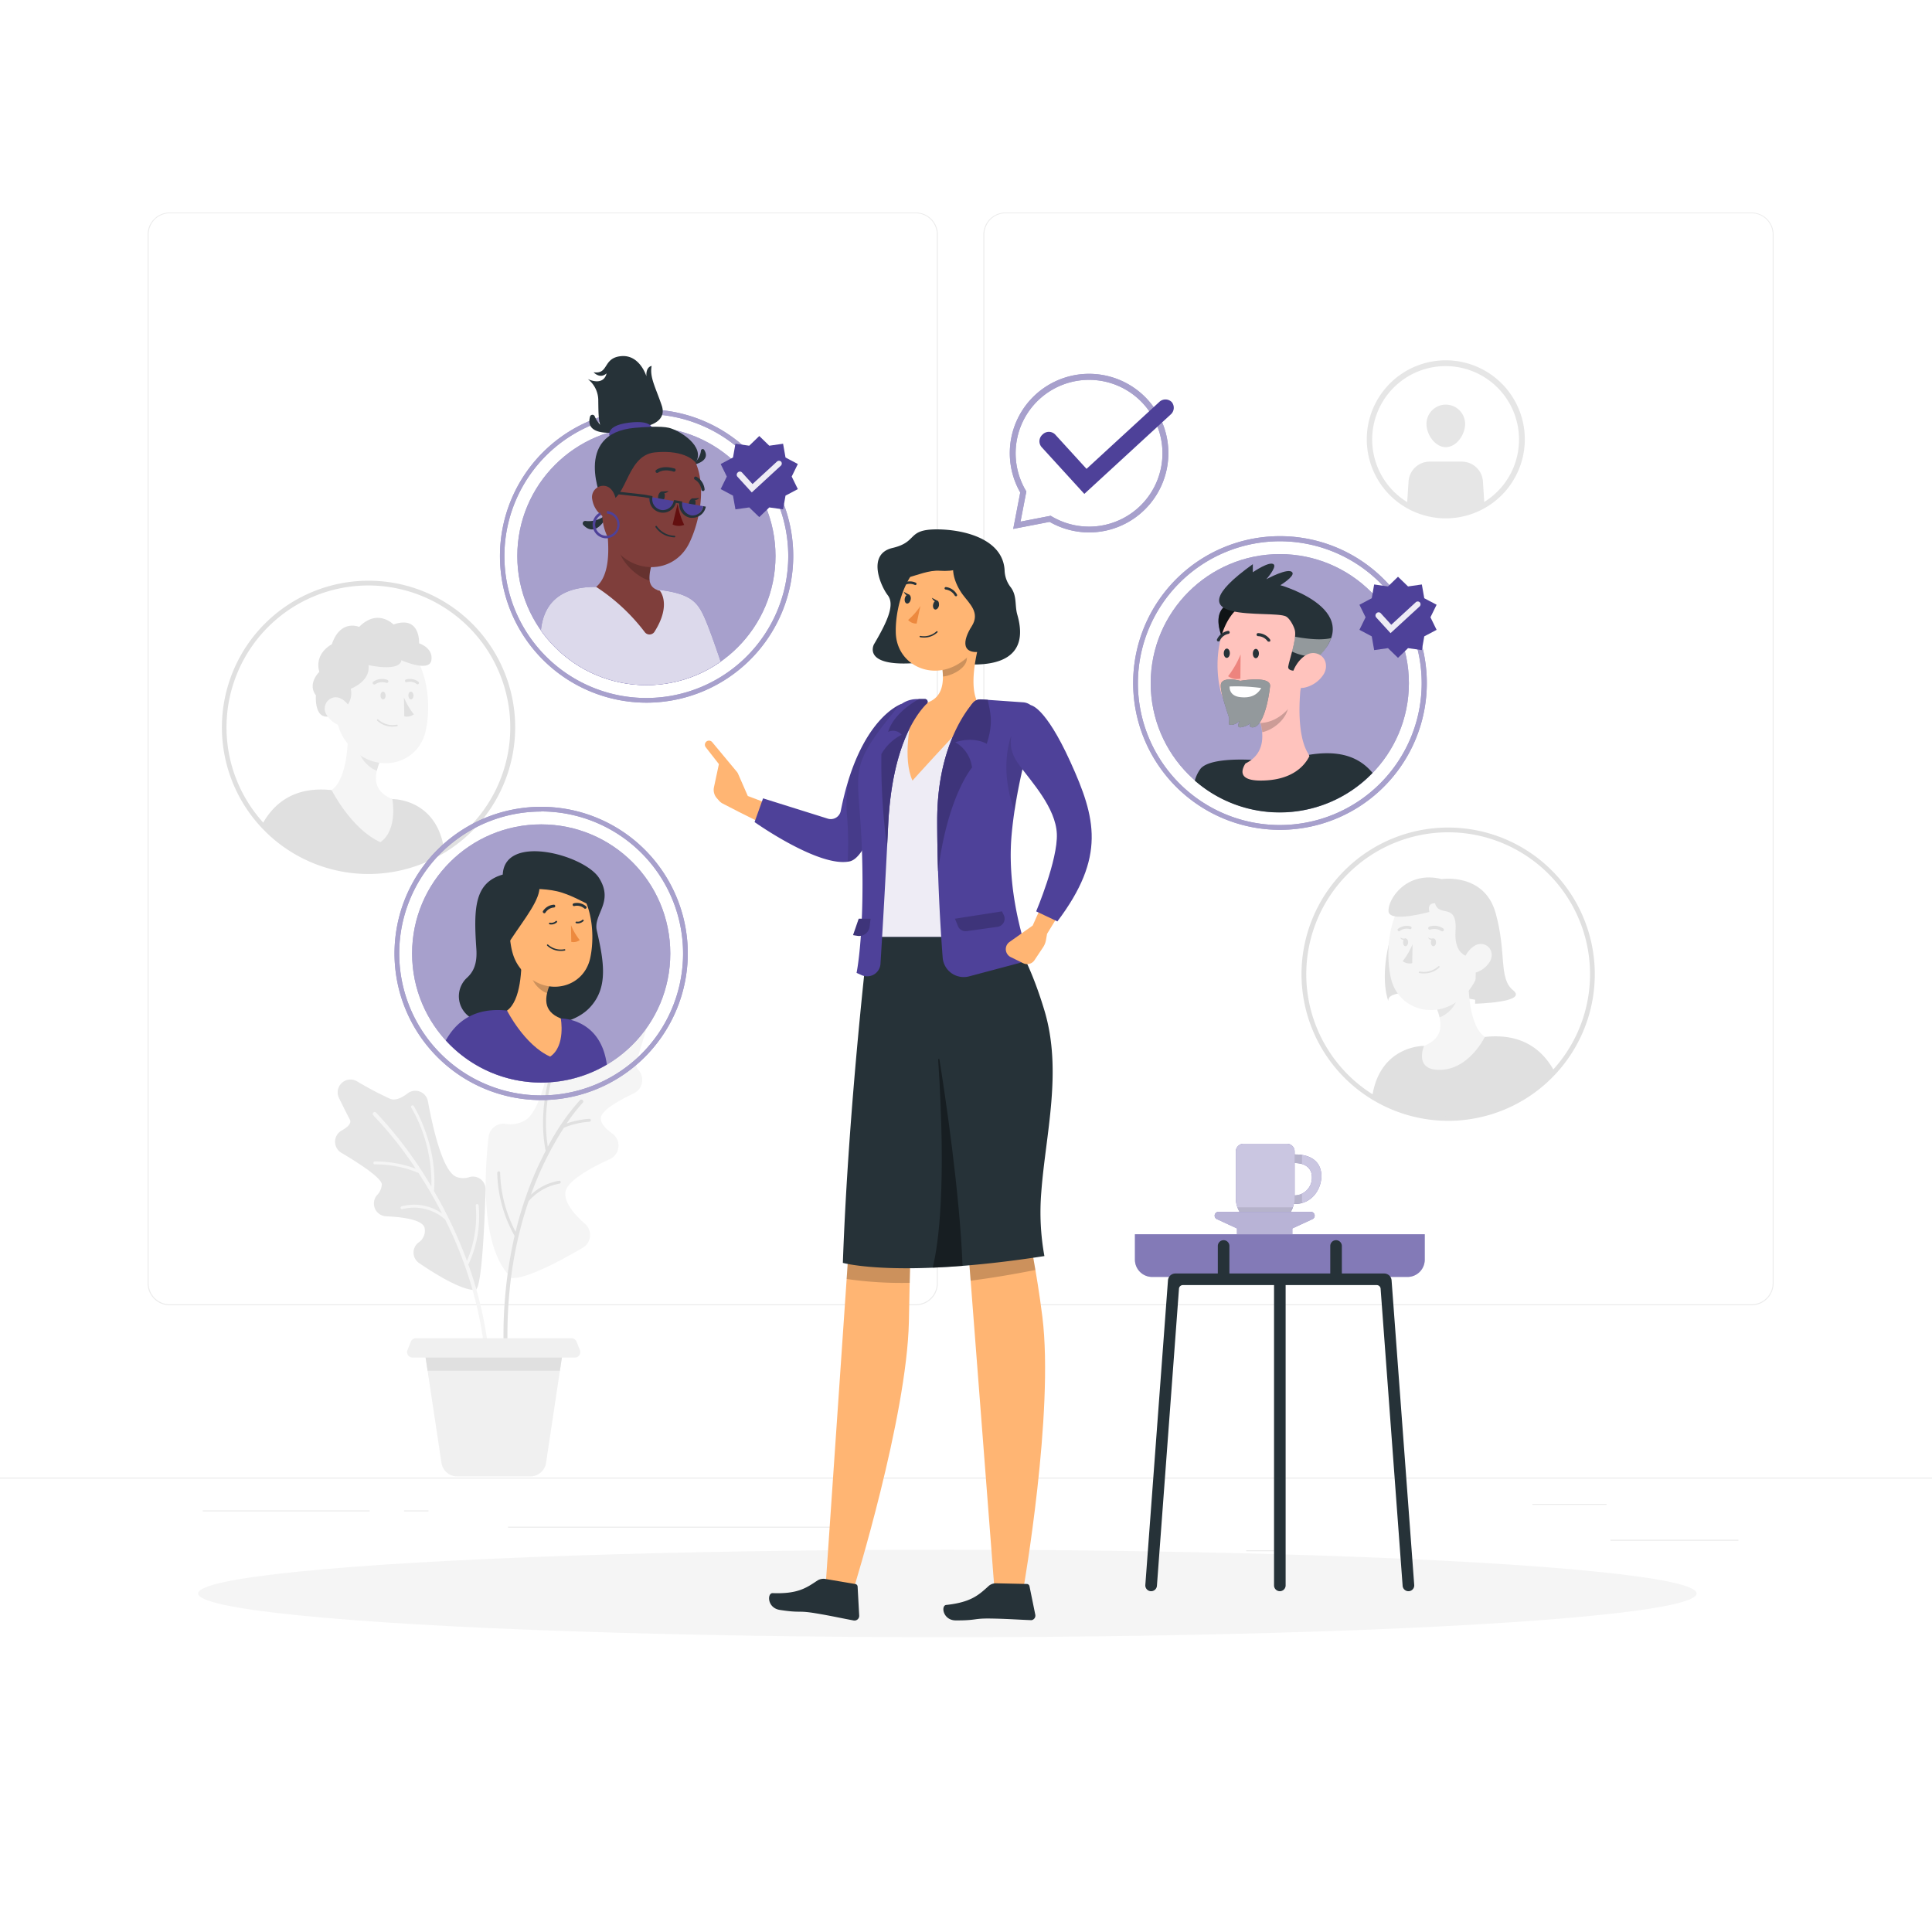 <?xml version="1.0" encoding="UTF-8"?> <svg xmlns="http://www.w3.org/2000/svg" xmlns:xlink="http://www.w3.org/1999/xlink" xmlns:svgjs="http://svgjs.com/svgjs" class="animated" id="freepik_stories-selecting-team" viewBox="0 0 500 500" version="1.1"><style>svg#freepik_stories-selecting-team:not(.animated) .animable {opacity: 0;}svg#freepik_stories-selecting-team.animated #freepik--character-4--inject-129 {animation: 1.5s Infinite linear heartbeat;animation-delay: 0s;}svg#freepik_stories-selecting-team.animated #freepik--character-3--inject-129 {animation: 1.5s Infinite linear heartbeat;animation-delay: 0s;}svg#freepik_stories-selecting-team.animated #freepik--character-2--inject-129 {animation: 1.5s Infinite linear heartbeat;animation-delay: 0s;} @keyframes heartbeat { 0% { transform: scale(1); } 10% { transform: scale(1.1); } 30% { transform: scale(1); } 40% { transform: scale(1); } 50% { transform: scale(1.1); } 60% { transform: scale(1); } 100% { transform: scale(1); } } </style><g id="freepik--background-complete--inject-129" class="animable" style="transform-origin: 250px 228.23px;"><rect x="416.78" y="398.49" width="33.12" height="0.25" style="fill: rgb(235, 235, 235); transform-origin: 433.34px 398.615px;" id="elo3danoavb2n" class="animable"></rect><rect x="322.53" y="401.21" width="8.69" height="0.25" style="fill: rgb(235, 235, 235); transform-origin: 326.875px 401.335px;" id="elvmdudh9hw2" class="animable"></rect><rect x="396.59" y="389.21" width="19.19" height="0.25" style="fill: rgb(235, 235, 235); transform-origin: 406.185px 389.335px;" id="elbpexevdgwce" class="animable"></rect><rect x="52.46" y="390.89" width="43.19" height="0.25" style="fill: rgb(235, 235, 235); transform-origin: 74.055px 391.015px;" id="elyk8e6oqjly" class="animable"></rect><rect x="104.56" y="390.89" width="6.33" height="0.25" style="fill: rgb(235, 235, 235); transform-origin: 107.725px 391.015px;" id="elb1yti1z3zn" class="animable"></rect><rect x="131.47" y="395.11" width="93.68" height="0.25" style="fill: rgb(235, 235, 235); transform-origin: 178.31px 395.235px;" id="el8qhfsm76dwi" class="animable"></rect><path d="M237,337.8H43.92a5.71,5.71,0,0,1-5.71-5.71V60.66A5.71,5.71,0,0,1,43.92,55H237a5.71,5.71,0,0,1,5.71,5.71V332.09A5.71,5.71,0,0,1,237,337.8ZM43.92,55.2a5.47,5.47,0,0,0-5.46,5.46V332.09a5.47,5.47,0,0,0,5.46,5.46H237a5.47,5.47,0,0,0,5.46-5.46V60.66A5.47,5.47,0,0,0,237,55.2Z" style="fill: rgb(235, 235, 235); transform-origin: 140.46px 196.4px;" id="elj6ra7vxjhp" class="animable"></path><path d="M453.31,337.8H260.21a5.72,5.72,0,0,1-5.71-5.71V60.66A5.72,5.72,0,0,1,260.21,55h193.1A5.71,5.71,0,0,1,459,60.66V332.09A5.71,5.71,0,0,1,453.31,337.8ZM260.21,55.2a5.47,5.47,0,0,0-5.46,5.46V332.09a5.47,5.47,0,0,0,5.46,5.46h193.1a5.47,5.47,0,0,0,5.46-5.46V60.66a5.47,5.47,0,0,0-5.46-5.46Z" style="fill: rgb(235, 235, 235); transform-origin: 356.75px 196.4px;" id="elg85hd6hp4l" class="animable"></path><rect y="382.4" width="500" height="0.25" style="fill: rgb(235, 235, 235); transform-origin: 250px 382.525px;" id="elvov5976tb1n" class="animable"></rect><path d="M131.66,330c.12.13-.56,1.07,2.18.66,4.31-.65,12-4.82,17-7.76a3.82,3.82,0,0,0,.55-6.17c-2.58-2.27-5.34-5.38-5.07-8.12.29-2.9,6.36-6.28,11.52-8.64a3.83,3.83,0,0,0,.66-6.58c-1.65-1.2-3-2.57-3-3.91-.08-2,4.4-4.55,8.53-6.52a3.85,3.85,0,0,0,1.24-6,2.39,2.39,0,0,1-.55-2.35c.43-1.25,1.39-4.42,2.43-7.88a3.82,3.82,0,0,0-6.09-4.06,111,111,0,0,1-10,7.7,2.18,2.18,0,0,1-2.39-.12,3.84,3.84,0,0,0-6,2.39c-1.28,7-3.44,15.23-6.68,17.23a7.49,7.49,0,0,1-5.13,1,3.84,3.84,0,0,0-4.41,3.33C125.41,303.06,124.3,321.8,131.66,330Z" style="fill: rgb(245, 245, 245); transform-origin: 146.508px 296.277px;" id="el9qkq7q2xqb" class="animable"></path><path d="M152.48,289.55a22.86,22.86,0,0,0-5.83,1.2,45.27,45.27,0,0,1,4.15-5.34.49.49,0,0,0,0-.7.5.5,0,0,0-.71,0,58.8,58.8,0,0,0-8.31,12.06c-2.12-12.79,3.23-24,3.29-24.08a.38.38,0,0,0-.17-.5.37.37,0,0,0-.5.17c-.06.12-5.78,12.05-3.19,25.47q-1,2-2.07,4.23a94.05,94.05,0,0,0-5.7,16.72,34.41,34.41,0,0,1-4-15.27.36.36,0,0,0-.38-.36.39.39,0,0,0-.37.39,34.53,34.53,0,0,0,4.48,16.29,116.39,116.39,0,0,0-2.54,34.45.5.5,0,0,0,.53.47h.06a.51.51,0,0,0,.41-.53c-1.24-18,1.45-32.41,5.17-43.35a13.73,13.73,0,0,1,8-4.55.4.4,0,0,0,.32-.43.37.37,0,0,0-.43-.31,14.11,14.11,0,0,0-7.28,3.61,83.81,83.81,0,0,1,8.53-17.33,20.42,20.42,0,0,1,6.63-1.55.39.39,0,0,0,.34-.41A.37.37,0,0,0,152.48,289.55Z" style="fill: rgb(224, 224, 224); transform-origin: 140.8px 313.451px;" id="elacn3ababn5f" class="animable"></path><path d="M123,333.86c-3.54.06-10.17-4-14.57-7a3.28,3.28,0,0,1-.13-5.29,3.64,3.64,0,0,0,1.57-3.85c-.56-2-5.32-2.74-9.92-2.94a3.32,3.32,0,0,1-2.44-5.41,4.37,4.37,0,0,0,1.31-2.89c-.23-1.74-5.87-5.41-10.48-8.14a3.32,3.32,0,0,1,.1-5.77c1.53-.86,2.62-1.87,2.09-2.85s-1.58-3.08-2.79-5.53a3.32,3.32,0,0,1,4.63-4.36,86.47,86.47,0,0,0,8.67,4.57c1.35.49,3-.31,4.47-1.45a3.31,3.31,0,0,1,5.24,2.08c1.32,7.21,3.86,18.12,7.34,19.53a4.89,4.89,0,0,0,3.39.07,3.28,3.28,0,0,1,4.19,3.3C125.39,317.29,124.64,333.83,123,333.86Z" style="fill: rgb(230, 230, 230); transform-origin: 106.193px 306.623px;" id="elnyjzr2jerj" class="animable"></path><path d="M121.16,327.13a.41.41,0,0,0,.2-.17,29.53,29.53,0,0,0,2.51-15,.38.38,0,0,0-.4-.35.39.39,0,0,0-.35.41,30,30,0,0,1-2.27,14.29,115,115,0,0,0-8.54-18.07c1-12-5.18-21.9-5.24-22a.37.37,0,0,0-.52-.12.38.38,0,0,0-.11.52,39,39,0,0,1,5.2,20.44,105.07,105.07,0,0,0-14.35-19.17.5.5,0,0,0-.7.71,97.48,97.48,0,0,1,11,13.84,29.53,29.53,0,0,0-10.6-1.87.38.38,0,0,0-.37.39.37.37,0,0,0,.37.36h0a28.77,28.77,0,0,1,11.31,2.21,117.49,117.49,0,0,1,6.1,10.49,12.67,12.67,0,0,0-10.46-1.84.38.38,0,0,0-.27.46.37.37,0,0,0,.46.26,12.08,12.08,0,0,1,11.06,2.68A101.55,101.55,0,0,1,126,356.68a.5.5,0,0,0,.5.48h0a.5.5,0,0,0,.48-.52A99,99,0,0,0,121.16,327.13Z" style="fill: rgb(245, 245, 245); transform-origin: 111.724px 321.61px;" id="el4uw2slggf1n" class="animable"></path><path d="M128.77,348.84h-19l4.48,29.74a4.11,4.11,0,0,0,4.07,3.51h18.92a4.13,4.13,0,0,0,4.08-3.51l4.47-29.74Z" style="fill: rgb(240, 240, 240); transform-origin: 127.78px 365.465px;" id="eloc2e78dlsnl" class="animable"></path><polygon points="144.9 354.75 145.79 348.84 128.77 348.84 126.79 348.84 109.77 348.84 110.66 354.75 144.9 354.75" style="fill: rgb(224, 224, 224); transform-origin: 127.78px 351.795px;" id="el8xelquw569n" class="animable"></polygon><path d="M148.77,351.34h-42a1.42,1.42,0,0,1-1.32-1.94l.87-2.17a1.42,1.42,0,0,1,1.32-.89H147.9a1.4,1.4,0,0,1,1.31.89l.87,2.17A1.41,1.41,0,0,1,148.77,351.34Z" style="fill: rgb(240, 240, 240); transform-origin: 127.767px 348.84px;" id="el25bzk97fuaj" class="animable"></path><path d="M101.57,206.81l-15.72-2.33c-9.24-1-14.73,3-17.92,8.74A37.72,37.72,0,0,0,115,220.29C113.2,206.59,101.57,206.81,101.57,206.81Z" style="fill: rgb(224, 224, 224); transform-origin: 91.465px 214.931px;" id="elmhhv015inwl" class="animable"></path><path d="M90,187c.24,5.21-.14,14.62-4.18,17.47,0,0,5.09,10.11,12.61,13.48,4.62-3.14,3.11-11.15,3.11-11.15-5.44-2.18-4.67-6.35-3.11-10.16Z" style="fill: rgb(245, 245, 245); transform-origin: 93.798px 202.475px;" id="elkm46rvfmcib" class="animable"></path><path d="M93.46,191l5,5.72a15.55,15.55,0,0,0-.92,2.72c-2.11-.63-4.72-3.43-4.62-5.72A7.71,7.71,0,0,1,93.46,191Z" style="fill: rgb(230, 230, 230); isolation: isolate; transform-origin: 95.689px 195.22px;" id="eluqhx61mvwrs" class="animable"></path><path d="M86.19,177.48c.67,8.52.77,12.15,5.16,16.45,6.6,6.47,16.93,3.79,18.82-4.77,1.7-7.7.31-20.31-8.11-23.61a11.67,11.67,0,0,0-15.87,11.93Z" style="fill: rgb(245, 245, 245); transform-origin: 98.474px 181.135px;" id="el4rfpvjxq044" class="animable"></path><path d="M104.54,180.48a18.54,18.54,0,0,0,2.56,4.39,3,3,0,0,1-2.47.52Z" style="fill: rgb(224, 224, 224); transform-origin: 105.82px 182.973px;" id="elau1h2qxvms9" class="animable"></path><path d="M101.59,188.05a6.42,6.42,0,0,0,1.16-.11.2.2,0,0,0,.17-.23h0a.2.2,0,0,0-.23-.16,5.55,5.55,0,0,1-4.79-1.34.2.2,0,0,0-.29,0,.21.21,0,0,0,0,.29A5.76,5.76,0,0,0,101.59,188.05Z" style="fill: rgb(224, 224, 224); transform-origin: 100.237px 187.099px;" id="els3ovy96j72q" class="animable"></path><path d="M96.73,177.13a.4.4,0,0,0,.32,0,3.25,3.25,0,0,1,2.93-.41.41.41,0,0,0,.32-.75,4,4,0,0,0-3.68.44.41.41,0,0,0-.12.56A.37.37,0,0,0,96.73,177.13Z" style="fill: rgb(224, 224, 224); transform-origin: 98.474px 176.437px;" id="elq00hfpxrh5o" class="animable"></path><path d="M108.13,177.1a.34.34,0,0,0,.23-.15.35.35,0,0,0-.07-.5h0a3.6,3.6,0,0,0-3.25-.59.38.38,0,0,0-.21.47.36.36,0,0,0,.46.21,2.83,2.83,0,0,1,2.57.5A.33.33,0,0,0,108.13,177.1Z" style="fill: rgb(224, 224, 224); transform-origin: 106.623px 176.405px;" id="eljl9j3h22r09" class="animable"></path><path d="M95.33,226.19a37.95,37.95,0,1,1,38-37.95A38,38,0,0,1,95.33,226.19Zm0-74.67a36.72,36.72,0,1,0,36.73,36.72A36.76,36.76,0,0,0,95.33,151.52Z" style="fill: rgb(224, 224, 224); transform-origin: 95.38px 188.24px;" id="elbsudhbtt7ql" class="animable"></path><path d="M98.47,180c0,.57.31,1,.68,1s.66-.47.65-1-.31-1-.68-1S98.46,179.45,98.47,180Z" style="fill: rgb(224, 224, 224); transform-origin: 99.135px 180px;" id="el2ymkf4kscpi" class="animable"></path><path d="M105.69,180c0,.57.31,1,.68,1s.66-.47.65-1-.32-1-.69-1S105.68,179.45,105.69,180Z" style="fill: rgb(224, 224, 224); transform-origin: 106.355px 180px;" id="elpufhtp6hy6b" class="animable"></path><path d="M87.77,184.24a5.25,5.25,0,0,0,3-6s5.19-1.87,4.59-6.12c0,0,8,1.87,8.53-1.25,0,0,7.25,3.25,7.75,0s-3.18-4.38-3.18-4.38.4-7.37-6.62-4.87c0,0-4.09-4.25-8.89.62,0,0-4.84-2.12-7.07,4.5,0,0-4.61,2.25-3.24,7.13,0,0-3.2,3.07-.87,6.1C81.74,180,81.06,188.58,87.77,184.24Z" style="fill: rgb(224, 224, 224); transform-origin: 96.303px 172.684px;" id="elr31hit1dmye" class="animable"></path><path d="M84.62,185.14A6.59,6.59,0,0,0,88.76,188c2.27.46,3.24-1.6,2.47-3.65-.69-1.84-2.7-4.3-4.9-3.84A2.94,2.94,0,0,0,84.62,185.14Z" style="fill: rgb(245, 245, 245); transform-origin: 87.762px 184.259px;" id="el9hj49l9ek2n" class="animable"></path><path d="M383.52,259.05s-24.76-4.89-24.22,0c0,0-2.13-5,.11-14.69s3-11.66,3-11.66l13.72-1.32,10.52,6.19.62,10.25-.93,6.31Z" style="fill: rgb(224, 224, 224); transform-origin: 372.828px 245.215px;" id="elwiak4o2mbl" class="animable"></path><path d="M368.54,270.68l15.73-2.32c9.23-1,14.72,2.95,17.91,8.74a37.76,37.76,0,0,1-47.11,7.07C356.92,270.47,368.54,270.68,368.54,270.68Z" style="fill: rgb(224, 224, 224); transform-origin: 378.625px 278.812px;" id="elvpchskbjfp" class="animable"></path><path d="M380.08,250.89c-.24,5.21.14,14.61,4.19,17.47,0,0-4.41,9.2-12.62,8.48-5.56-.49-3.11-6.16-3.11-6.16,5.44-2.17,4.67-6.34,3.11-10.15Z" style="fill: rgb(245, 245, 245); transform-origin: 376.136px 263.885px;" id="elwjjq9e7y4ob" class="animable"></path><path d="M376.65,254.83l-5,5.72a16.16,16.16,0,0,1,.93,2.72c2.1-.63,4.71-3.44,4.61-5.72A7.62,7.62,0,0,0,376.65,254.83Z" style="fill: rgb(230, 230, 230); isolation: isolate; transform-origin: 374.421px 259.05px;" id="eldfj9v862rzq" class="animable"></path><path d="M383.92,241.36c-.67,8.52-.77,12.15-5.16,16.45-6.6,6.47-16.93,3.79-18.82-4.77-1.69-7.7-.31-20.31,8.11-23.61a11.67,11.67,0,0,1,15.87,11.93Z" style="fill: rgb(245, 245, 245); transform-origin: 371.638px 245.015px;" id="elq8ur4e8ecjs" class="animable"></path><path d="M365.57,244.36a18.54,18.54,0,0,1-2.56,4.39,3,3,0,0,0,2.47.52Z" style="fill: rgb(224, 224, 224); transform-origin: 364.29px 246.853px;" id="elwzip8r6vr7" class="animable"></path><path d="M368.52,251.92a5.62,5.62,0,0,1-1.16-.1.2.2,0,0,1-.17-.23h0a.2.2,0,0,1,.23-.16,5.58,5.58,0,0,0,4.8-1.34.2.2,0,1,1,.3.27A5.67,5.67,0,0,1,368.52,251.92Z" style="fill: rgb(224, 224, 224); transform-origin: 369.88px 250.972px;" id="el2viudjx4qdl" class="animable"></path><path d="M373.38,241a.4.4,0,0,1-.32,0,3.24,3.24,0,0,0-2.92-.41.41.41,0,0,1-.51-.3.4.4,0,0,1,.19-.45,4,4,0,0,1,3.67.44.4.4,0,0,1,.12.56A.37.37,0,0,1,373.38,241Z" style="fill: rgb(224, 224, 224); transform-origin: 371.647px 240.308px;" id="eledm6j7m8hwk" class="animable"></path><path d="M362,241a.3.3,0,0,1-.23-.14.35.35,0,0,1,.07-.5h0a3.61,3.61,0,0,1,3.25-.59.36.36,0,0,1,.21.46.36.36,0,0,1-.46.22,2.83,2.83,0,0,0-2.57.49A.3.3,0,0,1,362,241Z" style="fill: rgb(224, 224, 224); transform-origin: 363.508px 240.312px;" id="elw9mo3sfra1" class="animable"></path><path d="M336.83,252.12a37.95,37.95,0,1,1,37.95,37.95A38,38,0,0,1,336.83,252.12Zm1.23,0a36.72,36.72,0,1,0,36.72-36.72A36.76,36.76,0,0,0,338.06,252.12Z" style="fill: rgb(224, 224, 224); transform-origin: 374.78px 252.12px;" id="el9rcb4d6cyz" class="animable"></path><path d="M371.64,243.88c0,.57-.31,1-.68,1s-.66-.46-.65-1,.31-1,.68-1S371.65,243.32,371.64,243.88Z" style="fill: rgb(224, 224, 224); transform-origin: 370.975px 243.88px;" id="eliwbhgzb31ip" class="animable"></path><path d="M364.42,243.88c0,.57-.31,1-.68,1s-.65-.46-.64-1,.31-1,.68-1S364.44,243.32,364.42,243.88Z" style="fill: rgb(224, 224, 224); transform-origin: 363.76px 243.88px;" id="el0uagtypkj87r" class="animable"></path><path d="M371,242.86a1.76,1.76,0,0,1-1.37-.23s.09.78,1.36.63Z" style="fill: rgb(224, 224, 224); transform-origin: 370.315px 242.955px;" id="el9vki3m7y6cc" class="animable"></path><path d="M363.78,242.86a1.76,1.76,0,0,1-1.37-.23s.09.78,1.36.63Z" style="fill: rgb(224, 224, 224); transform-origin: 363.095px 242.955px;" id="elfd43xsya54j" class="animable"></path><path d="M382,247.76s-5.81,1-5.31-6.74-4.25-3.39-5.31-7.26c0,0-2.1-.25-1.46,2.25,0,0-10.29,2.87-10.57-.13s4.53-10.68,13.78-8.37c0,0,11-1.69,13.93,8.75s.69,16.94,4.57,20.06-9.88,3.44-9.88,3.44Z" style="fill: rgb(224, 224, 224); transform-origin: 375.829px 243.422px;" id="elcgrmo00ymw4" class="animable"></path><path d="M385.49,249a6.56,6.56,0,0,1-4.14,2.84c-2.27.45-3.23-1.6-2.47-3.65.69-1.84,2.7-4.3,4.9-3.84S386.64,247.21,385.49,249Z" style="fill: rgb(245, 245, 245); transform-origin: 382.335px 248.098px;" id="elytfkbv4qgdd" class="animable"></path><path d="M374.17,134.15a20.45,20.45,0,1,1,20.45-20.45A20.47,20.47,0,0,1,374.17,134.15Zm0-39.4a19,19,0,1,0,18.95,19A19,19,0,0,0,374.17,94.75Z" style="fill: rgb(230, 230, 230); transform-origin: 374.17px 113.7px;" id="elil5aceoynmn" class="animable"></path><path d="M374.17,133.4a19.64,19.64,0,0,0,10-2.75c-.14-2.21-.31-4.81-.39-6.09a5.48,5.48,0,0,0-5.47-5.09H370a5.47,5.47,0,0,0-5.46,5.09c-.09,1.28-.26,3.88-.4,6.09A19.67,19.67,0,0,0,374.17,133.4Z" style="fill: rgb(230, 230, 230); transform-origin: 374.155px 126.435px;" id="elqv4ug4nnodd" class="animable"></path><path d="M379.17,109.72c0,2.77-2.24,6-5,6s-5-3.23-5-6a5,5,0,1,1,10,0Z" style="fill: rgb(230, 230, 230); transform-origin: 374.17px 110.22px;" id="elouexwfjgczj" class="animable"></path></g><g id="freepik--Shadow--inject-129" class="animable" style="transform-origin: 245.18px 412.39px;"><ellipse id="freepik--path--inject-129" cx="245.18" cy="412.39" rx="193.89" ry="11.32" style="fill: rgb(245, 245, 245); transform-origin: 245.18px 412.39px;" class="animable"></ellipse></g><g id="freepik--Table--inject-129" class="animable" style="transform-origin: 331.22px 353.902px;"><path d="M293.72,319.43h75a0,0,0,0,1,0,0V326a4.47,4.47,0,0,1-4.47,4.47H298.19a4.47,4.47,0,0,1-4.47-4.47v-6.58A0,0,0,0,1,293.72,319.43Z" style="fill: rgb(78, 65, 153); transform-origin: 331.22px 324.945px;" id="elt9fz0u82fif" class="animable"></path><g id="el21dwk28949h"><path d="M293.72,319.43h75a0,0,0,0,1,0,0V326a4.47,4.47,0,0,1-4.47,4.47H298.19a4.47,4.47,0,0,1-4.47-4.47v-6.58A0,0,0,0,1,293.72,319.43Z" style="fill: rgb(255, 255, 255); opacity: 0.3; transform-origin: 331.22px 324.945px;" class="animable"></path></g><path d="M358.25,329.58H304.19a1.92,1.92,0,0,0-1.92,1.78l-5.86,78.83a1.5,1.5,0,0,0,1.39,1.61h0a1.51,1.51,0,0,0,1.61-1.39l5.71-76.89a1,1,0,0,1,1-.94H356.3a1,1,0,0,1,1,.94L363,410.41a1.51,1.51,0,0,0,1.61,1.39h0a1.5,1.5,0,0,0,1.39-1.61l-5.86-78.83A1.92,1.92,0,0,0,358.25,329.58Z" style="fill: rgb(38, 50, 56); transform-origin: 331.205px 370.692px;" id="elxxcqbo3ivcg" class="animable"></path><path d="M331.22,411.8h0a1.5,1.5,0,0,1-1.5-1.5v-79h3v79A1.5,1.5,0,0,1,331.22,411.8Z" style="fill: rgb(38, 50, 56); transform-origin: 331.22px 371.55px;" id="elstkx3oh1fwd" class="animable"></path><path d="M316.67,331.3h0a1.5,1.5,0,0,0,1.5-1.5v-7.34a1.5,1.5,0,0,0-1.5-1.5h0a1.5,1.5,0,0,0-1.5,1.5v7.34A1.5,1.5,0,0,0,316.67,331.3Z" style="fill: rgb(38, 50, 56); transform-origin: 316.67px 326.13px;" id="el8atz0merxbs" class="animable"></path><path d="M345.77,331.3h0a1.5,1.5,0,0,0,1.5-1.5v-7.34a1.5,1.5,0,0,0-1.5-1.5h0a1.5,1.5,0,0,0-1.5,1.5v7.34A1.5,1.5,0,0,0,345.77,331.3Z" style="fill: rgb(38, 50, 56); transform-origin: 345.77px 326.13px;" id="el562or79kfmo" class="animable"></path><path d="M335.26,298.78h-.21V298a2,2,0,0,0-1.95-2H321.83a2,2,0,0,0-2,2v12.11a6.88,6.88,0,0,0,6.88,6.88h1.42a6.87,6.87,0,0,0,6.72-5.42l.37,0c4.18,0,6.75-3.69,6.75-7.23S339.44,298.78,335.26,298.78Zm-.15,10.59h-.06V301h.06c2.73,0,4.41,1.34,4.41,3.64A4.56,4.56,0,0,1,335.11,309.37Z" style="fill: rgb(78, 65, 153); transform-origin: 330.9px 306.495px;" id="el2rosbs5tfaw" class="animable"></path><g id="elxduuyj4xez"><path d="M335.26,298.78h-.21V298a2,2,0,0,0-1.95-2H321.83a2,2,0,0,0-2,2v12.11a6.88,6.88,0,0,0,6.88,6.88h1.42a6.87,6.87,0,0,0,6.72-5.42l.37,0c4.18,0,6.75-3.69,6.75-7.23S339.44,298.78,335.26,298.78Zm-.15,10.59h-.06V301h.06c2.73,0,4.41,1.34,4.41,3.64A4.56,4.56,0,0,1,335.11,309.37Z" style="fill: rgb(255, 255, 255); opacity: 0.7; transform-origin: 330.9px 306.495px;" class="animable"></path></g><g id="elqqzna3y8nys"><path d="M335.11,309.37h-.06v.76a7,7,0,0,1-.16,1.46l.37,0a6.65,6.65,0,0,0,1.7-.23V309A4.1,4.1,0,0,1,335.11,309.37Z" style="opacity: 0.1; transform-origin: 335.925px 310.295px;" class="animable"></path></g><g id="el3jo8vr8yspv"><path d="M320.29,312.45a6.86,6.86,0,0,0,6.46,4.55h1.42a6.89,6.89,0,0,0,6.47-4.55Z" style="opacity: 0.1; transform-origin: 327.465px 314.725px;" class="animable"></path></g><g id="elrjey9ba7pt"><path d="M335.26,298.78h-.21V301h.06a6.18,6.18,0,0,1,1.85.25v-2.35A11.39,11.39,0,0,0,335.26,298.78Z" style="opacity: 0.1; transform-origin: 336.005px 300.015px;" class="animable"></path></g><path d="M339.35,313.62H315.24a1,1,0,0,0-.41,1.85l5.3,2.45v1.51h14.33v-1.51l5.3-2.45A1,1,0,0,0,339.35,313.62Z" style="fill: rgb(78, 65, 153); transform-origin: 327.295px 316.525px;" id="el6aesxzmnsvn" class="animable"></path><g id="ela1jht1ktqx"><path d="M339.35,313.62H315.24a1,1,0,0,0-.41,1.85l5.3,2.45v1.51h14.33v-1.51l5.3-2.45A1,1,0,0,0,339.35,313.62Z" style="fill: rgb(255, 255, 255); opacity: 0.6; transform-origin: 327.295px 316.525px;" class="animable"></path></g></g><g id="freepik--speech-bubble--inject-129" class="animable" style="transform-origin: 282.553px 117.268px;"><path d="M281.86,137.79a20.56,20.56,0,0,1-10.22-2.73l-9.42,1.82,1.82-9.43a20.52,20.52,0,1,1,32.32,4.33h0A20.49,20.49,0,0,1,281.86,137.79Zm-9.94-4.31.24.15a19,19,0,0,0,23.14-2.91h0a19,19,0,1,0-29.83-3.78l.15.24L264.11,135Z" style="fill: rgb(78, 65, 153); transform-origin: 281.854px 117.268px;" id="ellvfpeltnme" class="animable"></path><g id="el4y69ubj8k2c"><g style="opacity: 0.5; transform-origin: 281.854px 117.268px;" class="animable"><path d="M281.86,137.79a20.56,20.56,0,0,1-10.22-2.73l-9.42,1.82,1.82-9.43a20.52,20.52,0,1,1,32.32,4.33h0A20.49,20.49,0,0,1,281.86,137.79Zm-9.94-4.31.24.15a19,19,0,0,0,23.14-2.91h0a19,19,0,1,0-29.83-3.78l.15.24L264.11,135Z" style="fill: rgb(255, 255, 255); transform-origin: 281.854px 117.268px;" id="elbpo45fw7gcg" class="animable"></path></g></g><path d="M280.62,127.82l-11.08-12.14a2.31,2.31,0,0,1,.29-3.24h0a2.28,2.28,0,0,1,3.24,0l8.12,8.9L300,104.05a2.3,2.3,0,0,1,3.24,0h0a2.31,2.31,0,0,1-.29,3.24Z" style="fill: rgb(78, 65, 153); transform-origin: 286.39px 115.601px;" id="elb69a1gx6lz5" class="animable"></path></g><g id="freepik--character-4--inject-129" class="animable" style="transform-origin: 331.21px 176.81px;"><g id="elry9o28w3ja"><circle cx="331.21" cy="176.81" r="33.41" style="fill: rgb(78, 65, 153); transform-origin: 331.21px 176.81px; transform: rotate(-45deg);" class="animable"></circle></g><g id="el923vu76pxm5"><circle cx="331.21" cy="176.81" r="33.41" style="fill: rgb(255, 255, 255); opacity: 0.5; transform-origin: 331.21px 176.81px; transform: rotate(-45deg);" class="animable"></circle></g><path d="M293.26,176.81a38,38,0,1,1,37.95,37.95A38,38,0,0,1,293.26,176.81Zm1.23,0a36.72,36.72,0,1,0,36.72-36.73A36.76,36.76,0,0,0,294.49,176.81Z" style="fill: rgb(78, 65, 153); transform-origin: 331.26px 176.76px;" id="el7teyahgzukg" class="animable"></path><g id="elqpxxuujmol"><g style="opacity: 0.5; transform-origin: 331.26px 176.76px;" class="animable"><path d="M293.26,176.81a38,38,0,1,1,37.95,37.95A38,38,0,0,1,293.26,176.81Zm1.23,0a36.72,36.72,0,1,0,36.72-36.73A36.76,36.76,0,0,0,294.49,176.81Z" style="fill: rgb(255, 255, 255); transform-origin: 331.26px 176.76px;" id="eljcoajrzldx" class="animable"></path></g></g><path d="M310.71,198.93c2.78-3.27,14.84-2.18,14.84-2.18l11.79-1.13c9.67-2,14.74.67,17.83,4.35l.05.06a33.38,33.38,0,0,1-46,2A9.19,9.19,0,0,1,310.71,198.93Z" style="fill: rgb(38, 50, 56); transform-origin: 332.22px 202.599px;" id="elobozb1xcn2c" class="animable"></path><path d="M319.45,155.83s-7,.64-2.74,10.22l4.82-2.78.78-5.81Z" style="fill: rgb(38, 50, 56); transform-origin: 318.823px 160.94px;" id="elcqytqrma60i" class="animable"></path><g id="elogtdzhprcvs"><path d="M319.45,155.83s-7,.64-2.74,10.22l4.82-2.78.78-5.81Z" style="opacity: 0.6; transform-origin: 318.823px 160.94px;" class="animable"></path></g><path d="M338.87,195.7c-1.14,2.3-4.29,6.31-12.63,6.31-5.05,0-5.41-2.08-3.91-4.43,4.9-2.38,4.93-7.2,3.62-11.37l10.91-10.48c-.72,5.37-1.22,14.65,1.72,19.34A3,3,0,0,1,338.87,195.7Z" style="fill: rgb(255, 195, 189); transform-origin: 330.212px 188.87px;" id="el6wo58s633wf" class="animable"></path><g id="el2f7eky3gjw2"><path d="M332.42,180,326,186.2a20.44,20.44,0,0,1,.68,3.29c2.54-.52,5.71-2.88,6.55-5.75C333.73,182,333.09,180.19,332.42,180Z" style="opacity: 0.2; isolation: isolate; transform-origin: 329.704px 184.745px;" class="animable"></path></g><path d="M338.6,166.9c-.57,8.17-1.59,13-5.76,17.12-6.26,6.25-15.23,2.39-17.09-5.76-1.68-7.4-.44-19.48,7.58-22.65a11.16,11.16,0,0,1,14.51,6.21A11,11,0,0,1,338.6,166.9Z" style="fill: rgb(255, 195, 189); transform-origin: 326.87px 170.964px;" id="elpciwdnzlzh" class="animable"></path><path d="M325.8,169.14c0,.67-.36,1.2-.8,1.2s-.78-.55-.77-1.22.36-1.19.8-1.19S325.81,168.48,325.8,169.14Z" style="fill: rgb(38, 50, 56); transform-origin: 325.015px 169.135px;" id="elt5j6m4z9rx" class="animable"></path><path d="M318.28,169.07c0,.66-.36,1.19-.8,1.19s-.78-.55-.77-1.21.36-1.2.8-1.2S318.29,168.4,318.28,169.07Z" style="fill: rgb(38, 50, 56); transform-origin: 317.495px 169.055px;" id="elm3tqv0q3l2o" class="animable"></path><path d="M321.07,169.35a24.21,24.21,0,0,1-3.24,5.65,3.9,3.9,0,0,0,3.18.63Z" style="fill: rgb(237, 132, 126); transform-origin: 319.45px 172.543px;" id="el91wk74h275i" class="animable"></path><path d="M328.41,166.05a.65.65,0,0,0,.2,0,.42.42,0,0,0,.08-.55,3.92,3.92,0,0,0-3.17-1.65.4.4,0,0,0,.05.79h0a3.13,3.13,0,0,1,2.49,1.32A.39.39,0,0,0,328.41,166.05Z" style="fill: rgb(38, 50, 56); transform-origin: 326.981px 164.955px;" id="elh6srg31i4jt" class="animable"></path><path d="M315.39,166a.35.35,0,0,0,.3-.21,3.11,3.11,0,0,1,2.2-1.74.39.39,0,0,0-.09-.78,3.9,3.9,0,0,0-2.83,2.18.37.37,0,0,0,.16.51h0A.36.36,0,0,0,315.39,166Z" style="fill: rgb(38, 50, 56); transform-origin: 316.581px 164.638px;" id="elvyn9p9vo56c" class="animable"></path><path d="M336.89,173.52s-3.73.58-3.5-1,2.17-6.95,1.75-9.27c-.2-1.08-1.35-3.23-2.33-3.72-3.58-1.8-31,2.54-8.58-13.52v2.09s4.48-3.09,5.44-2c.71.8-1.94,3.81-1.94,3.81s5.87-3.23,6.75-1.72c.57,1-3.12,3.26-3.12,3.26S357.76,158.91,336.89,173.52Z" style="fill: rgb(38, 50, 56); transform-origin: 330.211px 159.746px;" id="elomn1gw974vq" class="animable"></path><path d="M321,176.2s8-1.44,7.69,1.42-1.64,10.62-4.53,10.62c-1.21,0-.49-1.12-.49-1.12a5,5,0,0,1-2.67,1.12c-1.18,0-.12-1.7-.12-1.7s-1.44,1.34-2.64,1c-.5-.13.13-.94-.24-2.07-.88-2.68-2.39-7.16-2-8.54C316.64,175,321,176.2,321,176.2Z" style="fill: rgb(38, 50, 56); transform-origin: 322.318px 182.036px;" id="el7wi4cvdcqm" class="animable"></path><g id="el2cs3mrb3xo4"><path d="M321,176.2s8-1.44,7.69,1.42-1.64,10.62-4.53,10.62c-1.21,0-.49-1.12-.49-1.12a5,5,0,0,1-2.67,1.12c-1.18,0-.12-1.7-.12-1.7s-1.44,1.34-2.64,1c-.5-.13.13-.94-.24-2.07-.88-2.68-2.39-7.16-2-8.54C316.64,175,321,176.2,321,176.2Z" style="fill: rgb(255, 255, 255); opacity: 0.5; transform-origin: 322.318px 182.036px;" class="animable"></path></g><path d="M318.23,177.66a47.8,47.8,0,0,1,8.18.4c-.9,1.53-2.38,2.7-5.43,2.36S318.23,177.66,318.23,177.66Z" style="fill: rgb(255, 255, 255); transform-origin: 322.316px 179.053px;" id="el3ffg2350igm" class="animable"></path><g id="elbbgmv94gk1h"><path d="M344.51,165.13a13.12,13.12,0,0,1-3.14,4.68,12.69,12.69,0,0,1-7-1.2,25.88,25.88,0,0,0,.76-3.83C340.37,165.74,343.14,165.49,344.51,165.13Z" style="fill: rgb(255, 255, 255); opacity: 0.5; transform-origin: 339.44px 167.336px;" class="animable"></path></g><path d="M342.52,174.56a7.84,7.84,0,0,1-4.88,3.39c-2.67.55-3.83-1.88-2.93-4.31.8-2.17,3.16-5.1,5.76-4.57S343.87,172.42,342.52,174.56Z" style="fill: rgb(255, 195, 189); transform-origin: 338.788px 173.518px;" id="eld6rx0cr9th6" class="animable"></path><polygon points="361.8 149.26 364.4 151.77 367.97 151.26 368.6 154.82 371.79 156.51 370.2 159.75 371.79 163 368.6 164.69 367.97 168.25 364.4 167.74 361.8 170.25 359.21 167.74 355.63 168.25 355.01 164.69 351.82 163 353.41 159.75 351.82 156.51 355.01 154.82 355.63 151.26 359.21 151.77 361.8 149.26" style="fill: rgb(78, 65, 153); transform-origin: 361.805px 159.755px;" id="el2o69lruye97" class="animable"></polygon><g id="eloanpow9gca"><g style="opacity: 0.9; transform-origin: 361.805px 159.762px;" class="animable"><path d="M359.87,163.86l-3.72-4.08a.78.78,0,0,1,.1-1.09h0a.76.76,0,0,1,1.08,0l2.73,3,6.31-5.8a.77.77,0,0,1,1.09,0h0a.78.78,0,0,1-.1,1.09Z" style="fill: rgb(255, 255, 255); transform-origin: 361.805px 159.762px;" id="elbzohs7db5jd" class="animable"></path></g></g></g><g id="freepik--character-3--inject-129" class="animable" style="transform-origin: 167.29px 138.118px;"><g id="el1hqbj36r1bn"><circle cx="167.29" cy="143.9" r="33.41" style="fill: rgb(78, 65, 153); transform-origin: 167.29px 143.9px; transform: rotate(-76.72deg);" class="animable"></circle></g><g id="elhribm4jdx07"><circle cx="167.29" cy="143.9" r="33.41" style="fill: rgb(255, 255, 255); opacity: 0.5; transform-origin: 167.29px 143.9px; transform: rotate(-76.72deg);" class="animable"></circle></g><path d="M167.29,181.85a37.95,37.95,0,1,1,38-37.95A38,38,0,0,1,167.29,181.85Zm0-74.67A36.73,36.73,0,1,0,204,143.9,36.76,36.76,0,0,0,167.29,107.18Z" style="fill: rgb(78, 65, 153); transform-origin: 167.34px 143.9px;" id="elfh0am5u60uu" class="animable"></path><g id="el65unj6xo275"><g style="opacity: 0.5; transform-origin: 167.34px 143.9px;" class="animable"><path d="M167.29,181.85a37.95,37.95,0,1,1,38-37.95A38,38,0,0,1,167.29,181.85Zm0-74.67A36.73,36.73,0,1,0,204,143.9,36.76,36.76,0,0,0,167.29,107.18Z" style="fill: rgb(255, 255, 255); transform-origin: 167.34px 143.9px;" id="elp3h2865wztl" class="animable"></path></g></g><path d="M167.29,177.31a33.24,33.24,0,0,0,19.22-6.09c-1.44-4.25-3.24-9.37-4.37-11.79-2.58-5.58-5.55-7.36-27.85-7.54-10.42-.09-13.73,5.39-14.3,11.26A33.35,33.35,0,0,0,167.29,177.31Z" style="fill: rgb(78, 65, 153); transform-origin: 163.25px 164.599px;" id="el6zrmchadynf" class="animable"></path><g id="eldaa4ag63yjf"><path d="M167.29,177.31a33.24,33.24,0,0,0,19.22-6.09c-1.44-4.25-3.24-9.37-4.37-11.79-2.58-5.58-5.55-7.36-27.85-7.54-10.42-.09-13.73,5.39-14.3,11.26A33.35,33.35,0,0,0,167.29,177.31Z" style="fill: rgb(255, 255, 255); opacity: 0.8; transform-origin: 163.25px 164.599px;" class="animable"></path></g><path d="M178.58,120.49s5.72-.77,3.66-4.06a.45.45,0,0,0-.83.19A4.87,4.87,0,0,1,178.58,120.49Z" style="fill: rgb(38, 50, 56); transform-origin: 180.634px 118.354px;" id="elig0veoz9v4" class="animable"></path><path d="M159.21,111.9s-8,1.12-6.5-4.11a.64.64,0,0,1,1.2-.05A6.86,6.86,0,0,0,159.21,111.9Z" style="fill: rgb(38, 50, 56); transform-origin: 155.866px 109.673px;" id="el7ol12pj5sd6" class="animable"></path><path d="M157.76,132.25s-3,7.55-6.77,3.65a.64.64,0,0,1,.54-1.08A6.85,6.85,0,0,0,157.76,132.25Z" style="fill: rgb(38, 50, 56); transform-origin: 154.285px 134.634px;" id="elmosgjiqgu4" class="animable"></path><path d="M166.55,110.44s6.29-.8,4.71-5.48-3.19-7.36-2.61-10.26c0,0-1.52.15-1.36,2.68,0,0-1.7-5.65-6.53-5.21s-3.12,4.76-7.14,4.17c0,0,1.64,1.85,3.35.29,0,0-.45,3.35-4.83,1.49a7,7,0,0,1,2.69,5.28c.07,5.8,0,9.38,4,8Z" style="fill: rgb(38, 50, 56); transform-origin: 161.827px 101.921px;" id="elv7smc9v0c9" class="animable"></path><path d="M158,113.5s-2.19-3.23,4.72-4.11,6.1,2.13,6.1,2.13Z" style="fill: rgb(78, 65, 153); transform-origin: 163.26px 111.364px;" id="elvqzrvap59cn" class="animable"></path><path d="M156.89,135.43c.73,5.35,1.31,13.14-2.6,16.46a50.15,50.15,0,0,1,12.59,11.72,1.53,1.53,0,0,0,2.15.27,1.27,1.27,0,0,0,.35-.38c4.53-7.14,1.37-10.64,1.37-10.64-3.45-.77-3-3.84-1.78-7.89Z" style="fill: rgb(127, 62, 59); transform-origin: 163.056px 149.817px;" id="elvrpndbxbhcj" class="animable"></path><g id="elgwzl9pz3hlj"><path d="M160.23,139.56l6.7,3.77L169,145a13,13,0,0,0-.89,5.27C163.73,149,158.71,143.16,160.23,139.56Z" style="opacity: 0.2; isolation: isolate; transform-origin: 164.476px 144.915px;" class="animable"></path></g><path d="M157.07,122.9c-1.41,8.77-2.19,12.49,1.18,17.84,5.07,8.15,16.15,8,20.14-.21,3.57-7.35,5.35-20.45-2.39-25.8a12.1,12.1,0,0,0-18.93,8.17Z" style="fill: rgb(127, 62, 59); transform-origin: 168.652px 129.651px;" id="elok8dr1ls2xg" class="animable"></path><path d="M170.35,128.29c-.15.7.09,1.35.55,1.46s1-.38,1.12-1.09-.08-1.35-.55-1.46S170.51,127.58,170.35,128.29Z" style="fill: rgb(38, 50, 56); transform-origin: 171.18px 128.475px;" id="elnpst4f1aa9" class="animable"></path><path d="M178.31,130.07c-.16.71.09,1.37.55,1.47s1-.39,1.12-1.09-.09-1.36-.54-1.47S178.47,129.37,178.31,130.07Z" style="fill: rgb(38, 50, 56); transform-origin: 179.137px 130.259px;" id="elhbw5nrr35uc" class="animable"></path><path d="M179.22,129l1.78-.11S179.85,130,179.22,129Z" style="fill: rgb(38, 50, 56); transform-origin: 180.11px 129.154px;" id="el64282c88ty2" class="animable"></path><path d="M173.52,138.94a7.49,7.49,0,0,0,1.06.13.22.22,0,0,0,.17-.25.23.23,0,0,0-.17-.17A5.78,5.78,0,0,1,170,136.2a.2.2,0,0,0-.28-.08.22.22,0,0,0-.08.29A5.92,5.92,0,0,0,173.52,138.94Z" style="fill: rgb(38, 50, 56); transform-origin: 172.184px 137.581px;" id="elx85d6wr4l9b" class="animable"></path><path d="M169.82,122.31a.42.42,0,0,0,.5,0c1.62-1.11,4-.26,4-.25a.43.43,0,0,0,.3-.8c-.12,0-2.82-1-4.79.35a.43.43,0,0,0-.11.59A.31.31,0,0,0,169.82,122.31Z" style="fill: rgb(38, 50, 56); transform-origin: 172.251px 121.648px;" id="el6jjualjtkpf" class="animable"></path><path d="M181.6,126.92a.42.42,0,0,0,.75-.31,4.19,4.19,0,0,0-2.13-3.23.42.42,0,1,0-.37.76,3.36,3.36,0,0,1,1.65,2.58A.54.54,0,0,0,181.6,126.92Z" style="fill: rgb(38, 50, 56); transform-origin: 180.982px 125.211px;" id="elb48ejk7w9v" class="animable"></path><path d="M171.26,127.19l1.78-.1S171.9,128.22,171.26,127.19Z" style="fill: rgb(38, 50, 56); transform-origin: 172.15px 127.357px;" id="ely0nkfb5iwlo" class="animable"></path><path d="M175.36,130.41a20,20,0,0,0,1.71,5.42,3.72,3.72,0,0,1-3-.09Z" style="fill: rgb(99, 15, 15); transform-origin: 175.57px 133.256px;" id="el1caxjsz7lu6" class="animable"></path><path d="M174.33,129.66a3.14,3.14,0,0,1-6.19-1.1Z" style="fill: rgb(78, 65, 153); transform-origin: 171.211px 130.407px;" id="el4kzhj7vfqkj" class="animable"></path><path d="M182,131a3.14,3.14,0,1,1-6.19-1.1Z" style="fill: rgb(78, 65, 153); transform-origin: 178.88px 131.749px;" id="elfrspmvm2m9a" class="animable"></path><path d="M179.27,134a4.32,4.32,0,0,1-.62,0,3.5,3.5,0,0,1-2.86-3.7l-.87-.16a3.48,3.48,0,0,1-1.36,1.92,3.42,3.42,0,0,1-2.6.57,3.47,3.47,0,0,1-2.86-3.7l-1.6-.28-10.15-1.13.08-.67,10.16,1.13,2.27.41,0,.24a2.88,2.88,0,0,0,.17,1.69,2.82,2.82,0,0,0,2.36,1.69,2.91,2.91,0,0,0,3-2.46v0a.16.16,0,0,1,.18-.12l1.86.33a.15.15,0,0,1,.13.17h0a3,3,0,0,0,2.32,3.45A2.8,2.8,0,0,0,182,131l.66.12a3.45,3.45,0,0,1-1.43,2.24A3.4,3.4,0,0,1,179.27,134Z" style="fill: rgb(38, 50, 56); transform-origin: 169.505px 130.431px;" id="el6wj1k3dpsl" class="animable"></path><path d="M155.86,129.65s-7.93-17.52,8.47-18.93c2.19-.19,6.65-.52,8.79,0,2.76.66,9.57,4.86,6.91,9,0,0-2.42-3.43-10.51-2.65S162.45,131.3,155.86,129.65Z" style="fill: rgb(38, 50, 56); transform-origin: 167.289px 120.115px;" id="elq5kmpv4f8hg" class="animable"></path><path d="M153.28,129.28a6.48,6.48,0,0,0,2.59,4.23c1.85,1.32,3.57-.15,3.69-2.3.11-1.93-.7-5-2.87-5.43a2.92,2.92,0,0,0-3.41,3.5Z" style="fill: rgb(127, 62, 59); transform-origin: 156.39px 129.868px;" id="elpofpq25jodm" class="animable"></path><path d="M157.44,139.27a3.53,3.53,0,0,1-2.17-6.62l.32.59a2.87,2.87,0,1,0,1.49-.32l0-.67a3.53,3.53,0,0,1,.32,7Z" style="fill: rgb(78, 65, 153); transform-origin: 156.854px 135.781px;" id="eldw2i1umof5w" class="animable"></path><polygon points="196.5 112.84 199.09 115.35 202.66 114.84 203.29 118.4 206.48 120.09 204.89 123.33 206.48 126.58 203.29 128.27 202.66 131.82 199.09 131.32 196.5 133.83 193.9 131.32 190.33 131.82 189.7 128.27 186.51 126.58 188.1 123.33 186.51 120.09 189.7 118.4 190.33 114.84 193.9 115.35 196.5 112.84" style="fill: rgb(78, 65, 153); transform-origin: 196.495px 123.335px;" id="el4p7lj5or7lk" class="animable"></polygon><g id="el4uurv6jnz6k"><g style="opacity: 0.9; transform-origin: 196.495px 123.342px;" class="animable"><path d="M194.56,127.44l-3.72-4.08a.78.78,0,0,1,.1-1.09h0a.76.76,0,0,1,1.08,0l2.73,3,6.31-5.8a.77.77,0,0,1,1.09,0h0a.77.77,0,0,1-.1,1.08Z" style="fill: rgb(255, 255, 255); transform-origin: 196.495px 123.342px;" id="el33we6mwk90s" class="animable"></path></g></g></g><g id="freepik--character-2--inject-129" class="animable animator-active" style="transform-origin: 140.06px 246.76px;"><g id="el4p569c3z46d"><circle cx="140.06" cy="246.76" r="33.41" style="fill: rgb(78, 65, 153); transform-origin: 140.06px 246.76px; transform: rotate(-45deg);" class="animable"></circle></g><g id="el0ul95ixsqcq"><circle cx="140.06" cy="246.76" r="33.41" style="fill: rgb(255, 255, 255); opacity: 0.5; transform-origin: 140.06px 246.76px; transform: rotate(-45deg);" class="animable"></circle></g><path d="M152.64,260.75c4.77-5.07,3.72-11.67,1.82-19.89-1-4.24,4.46-7.29.65-13.52-3.56-6-24.49-11.79-25-1-7.36,2.12-7.55,8.73-6.83,19.27.27,4-.88,6-2.39,7.4A6.52,6.52,0,0,0,124,264.23C133.11,265.94,146.66,267.12,152.64,260.75Z" style="fill: rgb(38, 50, 56); transform-origin: 137.617px 242.943px;" id="el4fb0i7k9ub" class="animable"></path><path d="M145.13,263.58l-13.91-2.05c-8.17-.86-13,2.61-15.85,7.73a33.38,33.38,0,0,0,41.68,6.26C155.42,263.39,145.13,263.58,145.13,263.58Z" style="fill: rgb(78, 65, 153); transform-origin: 136.21px 270.785px;" id="elbw3htm1hjtf" class="animable"></path><path d="M134.92,246.07c.21,4.6-.12,12.93-3.7,15.46,0,0,4.51,8.94,11.16,11.92,4.09-2.77,2.75-9.87,2.75-9.87-4.81-1.92-4.13-5.61-2.75-9Z" style="fill: rgb(255, 181, 115); transform-origin: 138.28px 259.76px;" id="elrjzx4ycynqs" class="animable"></path><g id="elv1h33q7pzof"><path d="M138,249.56l4.42,5.05a14.88,14.88,0,0,0-.82,2.41c-1.86-.55-4.17-3-4.08-5.06A6.54,6.54,0,0,1,138,249.56Z" style="opacity: 0.2; isolation: isolate; transform-origin: 139.969px 253.29px;" class="animable"></path></g><path d="M131.52,237.63c.6,7.55.69,10.76,4.57,14.56,5.84,5.72,15,3.35,16.65-4.22,1.5-6.81.28-18-7.17-20.89a10.33,10.33,0,0,0-14,10.55Z" style="fill: rgb(255, 181, 115); transform-origin: 142.411px 240.878px;" id="el8gp87twq4yj" class="animable"></path><path d="M136.73,226.35c9.8,3.22-8.47,17.4-8.26,25.7C124.53,242.31,126,222.83,136.73,226.35Z" style="fill: rgb(38, 50, 56); transform-origin: 133.048px 238.99px;" id="eliowfoda85i" class="animable"></path><path d="M147.77,239.41a15.88,15.88,0,0,0,2.26,3.88,2.68,2.68,0,0,1-2.19.46Z" style="fill: rgb(237, 137, 62); transform-origin: 148.9px 241.613px;" id="elihcsey9gwlr" class="animable"></path><path d="M145.15,246.1a5.89,5.89,0,0,0,1-.09.19.19,0,0,0,.15-.21h0a.19.19,0,0,0-.21-.15,4.91,4.91,0,0,1-4.24-1.18.18.18,0,0,0-.25,0,.19.19,0,0,0,0,.26A5.13,5.13,0,0,0,145.15,246.1Z" style="fill: rgb(38, 50, 56); transform-origin: 143.925px 245.26px;" id="elq3kwyl48vp" class="animable"></path><path d="M132.73,226.34c-3,5.55,5.72,2.4,12.76,4.69,6.54,2.12,9.85,6.36,9.13.21C153.74,223.65,137.49,217.6,132.73,226.34Z" style="fill: rgb(38, 50, 56); transform-origin: 143.42px 228.234px;" id="elm2ppzigzegc" class="animable"></path><path d="M140.9,236.35a.37.37,0,0,0,.25-.15,2.87,2.87,0,0,1,2.24-1.34.37.37,0,0,0,0-.73,3.61,3.61,0,0,0-2.85,1.63.37.37,0,0,0,.1.5A.32.32,0,0,0,140.9,236.35Z" style="fill: rgb(38, 50, 56); transform-origin: 142.091px 235.241px;" id="elihbp95hv7b" class="animable"></path><path d="M144,238.31a.17.17,0,0,0-.15.05,1.71,1.71,0,0,1-1.51.43.22.22,0,0,0-.26.15.23.23,0,0,0,.14.27h0a2.13,2.13,0,0,0,1.9-.52.21.21,0,0,0,0-.3h0A.18.18,0,0,0,144,238.31Z" style="fill: rgb(38, 50, 56); transform-origin: 143.128px 238.783px;" id="el8gbzwvvm3e" class="animable"></path><path d="M150.87,238a.24.24,0,0,0-.16.05,1.68,1.68,0,0,1-1.49.46.22.22,0,0,0-.26.16.21.21,0,0,0,.15.26h0a2.12,2.12,0,0,0,1.89-.56.21.21,0,0,0,0-.3h0A.21.21,0,0,0,150.87,238Z" style="fill: rgb(38, 50, 56); transform-origin: 150.008px 238.485px;" id="eldmbcs1ppynn" class="animable"></path><path d="M151.48,235.18a.29.29,0,0,0,.24-.13.34.34,0,0,0-.05-.5h0a3.59,3.59,0,0,0-3.21-.76.38.38,0,0,0-.24.46.36.36,0,0,0,.45.23,2.85,2.85,0,0,1,2.55.63A.31.31,0,0,0,151.48,235.18Z" style="fill: rgb(38, 50, 56); transform-origin: 150.007px 234.434px;" id="eluznbvhveojj" class="animable"></path><path d="M140.06,284.7A37.95,37.95,0,1,1,178,246.76,38,38,0,0,1,140.06,284.7Zm0-74.67a36.73,36.73,0,1,0,36.72,36.73A36.77,36.77,0,0,0,140.06,210Z" style="fill: rgb(78, 65, 153); transform-origin: 140.05px 246.75px;" id="elym9gct3pm3" class="animable"></path><g id="el9xzbctb2km8"><g style="opacity: 0.5; transform-origin: 140.05px 246.75px;" class="animable"><path d="M140.06,284.7A37.95,37.95,0,1,1,178,246.76,38,38,0,0,1,140.06,284.7Zm0-74.67a36.73,36.73,0,1,0,36.72,36.73A36.77,36.77,0,0,0,140.06,210Z" style="fill: rgb(255, 255, 255); transform-origin: 140.05px 246.75px;" id="elq9bn7pfp93" class="animable"></path></g></g></g><g id="freepik--character-1--inject-129" class="animable" style="transform-origin: 232.48px 278.195px;"><path d="M222.49,281.71l-8.75,127.74,7.16,1.81s13.77-44.29,14.32-69.2-.06-30.17,7.82-44.24Z" style="fill: rgb(255, 181, 115); transform-origin: 228.39px 346.485px;" id="elgtgp4s0l3h4" class="animable"></path><path d="M247.5,283.44l9.86,127.82,7.49-.05s8-45.75,4.91-70.45-7.28-29.58-1.42-44.77Z" style="fill: rgb(255, 181, 115); transform-origin: 258.985px 347.35px;" id="ellcxzuwu80gb" class="animable"></path><path d="M257.94,409.76l7.79.17a.72.72,0,0,1,.7.58l1.5,7.36a1.2,1.2,0,0,1-.93,1.42,1.15,1.15,0,0,1-.26,0c-3.25-.12-6.13-.35-10.17-.41-4.78-.09-3.58.5-9.19.48-3.38,0-3.93-3.87-2.49-4,6.57-.71,8.5-2.68,11.08-5A2.92,2.92,0,0,1,257.94,409.76Z" style="fill: rgb(38, 50, 56); transform-origin: 256.05px 414.557px;" id="elg08rfay7w7c" class="animable"></path><path d="M213.65,408.64l7.69,1.3a.71.71,0,0,1,.61.67l.41,7.5a1.21,1.21,0,0,1-1.13,1.28H221c-3.2-.59-6-1.23-10-1.89-4.71-.77-3.61,0-9.16-.85-3.34-.51-3.32-4.4-1.88-4.35,6.61.25,8.8-1.41,11.68-3.32A3,3,0,0,1,213.65,408.64Z" style="fill: rgb(38, 50, 56); transform-origin: 210.7px 413.991px;" id="ellc71s5xsm9e" class="animable"></path><g id="elbdrux5aht2"><path d="M247.5,283.44l3.7,48c5-.64,10.6-1.55,16.75-2.77-1.71-10.06-3.11-15.85-2.34-22.39a36.88,36.88,0,0,1,1.5-11Z" style="opacity: 0.2; isolation: isolate; transform-origin: 257.725px 307.44px;" class="animable"></path></g><g id="elzb0fpzb3a6k"><path d="M235.43,332c.36-16.61.93-22.22,7.61-34.15l-20.55-16.11L219.11,331A99.35,99.35,0,0,0,235.43,332Z" style="opacity: 0.2; isolation: isolate; transform-origin: 231.075px 306.881px;" class="animable"></path></g><path d="M224.87,241.28s-5.27,44-6.74,85.55c0,0,14.36,4.1,52.16-1.76a63.52,63.52,0,0,1-.81-16.46c1.1-15.05,5.54-31.39.81-47.12-5.24-17.38-10.84-22.26-10.84-22.26l-32.82-1.47Z" style="fill: rgb(38, 50, 56); transform-origin: 245.278px 282.992px;" id="elvr5xnk7nae" class="animable"></path><path d="M236.39,182.15l27.39.72a3,3,0,0,1,2.8,3.95c-2.84,8.74-8.77,31.21-4.21,55.63H224l-.58-36s-3-7.62,9.4-22.62A4.53,4.53,0,0,1,236.39,182.15Z" style="fill: rgb(78, 65, 153); transform-origin: 244.918px 212.3px;" id="elj5enfuyk8sc" class="animable"></path><g id="el8ng0ba9u0je"><path d="M236.39,182.15l27.39.72a3,3,0,0,1,2.8,3.95c-2.84,8.74-8.77,31.21-4.21,55.63H224l-.58-36s-3-7.62,9.4-22.62A4.53,4.53,0,0,1,236.39,182.15Z" style="fill: rgb(255, 255, 255); opacity: 0.9; transform-origin: 244.918px 212.3px;" class="animable"></path></g><path d="M201.15,208.89,193.53,206,191,200.22a1.93,1.93,0,0,0-.31-.49l-6.38-7.67a1.08,1.08,0,0,0-1.4-.21h0a1.06,1.06,0,0,0-.26,1.54l3.4,4.36-1.28,6a3.25,3.25,0,0,0,.73,2.8l.58.66a3.28,3.28,0,0,0,.95.75l4.29,2.21,7.33,3.66Z" style="fill: rgb(255, 181, 115); transform-origin: 191.788px 202.756px;" id="elvcl160znmbo" class="animable"></path><path d="M233.35,182.15s-11,3.54-15.76,27.72a2.63,2.63,0,0,1-3.34,2l-16.77-5.26-2.2,6.14s16.77,11.91,24.61,10.17S233.35,182.15,233.35,182.15Z" style="fill: rgb(78, 65, 153); transform-origin: 214.315px 202.622px;" id="elmbzsip617je" class="animable"></path><g id="elf65357bu8o5"><path d="M219.65,201.67a34.44,34.44,0,0,0-.49,8.81,89.3,89.3,0,0,1,.21,12.54,4.34,4.34,0,0,0,.52-.08c7.84-1.74,13.46-40.79,13.46-40.79S224.93,184.86,219.65,201.67Z" style="opacity: 0.1; transform-origin: 226.209px 202.585px;" class="animable"></path></g><path d="M263.27,159.05c-.7-2.44,0-4.94-1.8-7.2a7.46,7.46,0,0,1-1.48-4.29c-.46-8-10.29-10.52-17.49-10.56-7.95,0-4.81,3.23-11.52,4.81s-3.06,9.86-1.24,12.22.15,6.44-3.57,12.74c0,0-4,7.41,16.83,4.09C243,170.86,268.56,177.32,263.27,159.05Z" style="fill: rgb(38, 50, 56); transform-origin: 244.926px 154.484px;" id="el2onvviqpvoo" class="animable"></path><path d="M253.65,165.7c-1.36,4.73-3.05,13.48,0,17a55.43,55.43,0,0,1-13,6.24c-5-4.88-2.06-6.78-2.06-6.78,5.48-.86,5.8-5.56,5.23-9.38Z" style="fill: rgb(255, 181, 115); transform-origin: 245.691px 177.32px;" id="el70u0mqc29dm" class="animable"></path><g id="elrd4ar33s3t"><path d="M250.18,170.83a9.65,9.65,0,0,0,0-2.63l-6.34,4.57a17.55,17.55,0,0,1,.2,2.32C246.34,174.85,249.75,173.14,250.18,170.83Z" style="opacity: 0.2; isolation: isolate; transform-origin: 247.055px 171.645px;" class="animable"></path></g><path d="M256.21,157.21c-2.17,7.8-2.92,11.15-7.77,14.35-7.3,4.82-16.4.46-16.61-7.83-.19-7.46,3.38-19,11.78-20.46a11,11,0,0,1,12.6,13.94Z" style="fill: rgb(255, 181, 115); transform-origin: 244.244px 158.321px;" id="el91roixc51rb" class="animable"></path><path d="M256.75,163.86a5.92,5.92,0,0,1-3.52,2.83c-2,.56-3-1.21-2.46-3.1.49-1.7,2.12-4,4.13-3.78a2.68,2.68,0,0,1,2.22,3.06A2.89,2.89,0,0,1,256.75,163.86Z" style="fill: rgb(255, 181, 115); transform-origin: 253.889px 163.295px;" id="el9jlw0g55i8" class="animable"></path><path d="M252.76,141.43c1.37,2.42-2.2,6.83-9.53,6.28-5.53-.4-12.56,5.43-11.9-1C231.89,140.89,245.84,138.31,252.76,141.43Z" style="fill: rgb(38, 50, 56); transform-origin: 242.167px 144.922px;" id="el19jhs0mdg3j" class="animable"></path><path d="M248.72,143.13c-3.88,2.87-1.41,8.26.39,10.7s4.62,4.73,2.36,8.26-3.16,7.94,3.89,6.32,6.15-7.95,4.2-13.39S253.33,139.72,248.72,143.13Z" style="fill: rgb(38, 50, 56); transform-origin: 253.808px 155.592px;" id="el7xpsxhswiun" class="animable"></path><path d="M238.19,156.83a17.39,17.39,0,0,1-3.17,3.62,2.83,2.83,0,0,0,2.2.93Z" style="fill: rgb(237, 137, 62); transform-origin: 236.605px 159.106px;" id="el53ltecaf98a" class="animable"></path><path d="M247.38,154.3a.29.29,0,0,0,.16,0,.33.33,0,0,0,.12-.44h0a3.74,3.74,0,0,0-2.87-1.93.34.34,0,0,0-.34.31.33.33,0,0,0,.3.33,3.17,3.17,0,0,1,2.37,1.62A.32.32,0,0,0,247.38,154.3Z" style="fill: rgb(38, 50, 56); transform-origin: 246.075px 153.121px;" id="elw2uwvt7877e" class="animable"></path><path d="M233.72,151.51a.49.49,0,0,0,.16,0,3.13,3.13,0,0,1,2.84-.14.32.32,0,0,0,.44-.12h0a.34.34,0,0,0-.13-.44,3.78,3.78,0,0,0-3.46.15.32.32,0,0,0-.15.43.34.34,0,0,0,.3.18Z" style="fill: rgb(38, 50, 56); transform-origin: 235.291px 151.016px;" id="el8hjltivask5" class="animable"></path><path d="M243,156.74c-.14.64-.59,1.08-1,1s-.65-.68-.5-1.33.59-1.09,1-1S243.09,156.09,243,156.74Z" style="fill: rgb(38, 50, 56); transform-origin: 242.239px 156.574px;" id="el2cjsqux4voq" class="animable"></path><path d="M235.68,155.19c-.13.64-.58,1.09-1,1s-.65-.68-.52-1.33.59-1.08,1-1S235.83,154.54,235.68,155.19Z" style="fill: rgb(38, 50, 56); transform-origin: 234.923px 155.026px;" id="ely6qidkzlbpi" class="animable"></path><path d="M235.35,153.94l-1.45-.77S234.44,154.54,235.35,153.94Z" style="fill: rgb(38, 50, 56); transform-origin: 234.625px 153.631px;" id="els79i9v6w41p" class="animable"></path><path d="M242.62,155.48l-1.45-.77S241.71,156.08,242.62,155.48Z" style="fill: rgb(38, 50, 56); transform-origin: 241.895px 155.171px;" id="el8nv1gnjib34" class="animable"></path><path d="M253.94,181a2.55,2.55,0,0,0-2.13.88c-2.48,2.89-9.26,12.43-9.26,30.38,0,14.32.83,27.85,1.41,35.54a5.46,5.46,0,0,0,6.85,4.88l15.76-4.19s-6.22-15.65-4.78-32.27c1-11.57,4.3-23.57,6.21-29.79a3.61,3.61,0,0,0-3.2-4.67Z" style="fill: rgb(78, 65, 153); transform-origin: 255.356px 216.928px;" id="eldtjbkxzds2" class="animable"></path><path d="M239.38,180.92a.69.69,0,0,1,.49,1.18c-2.82,2.79-9,11.12-10,31.34-.86,17.38-1.61,29.62-2,36a3.46,3.46,0,0,1-4.87,2.93l-1.32-.59s2-9.44,1.44-30.09-3.7-21.64,4.71-33c.82-1.1,2.62-3.37,4.06-5.17a7,7,0,0,1,5.42-2.6Z" style="fill: rgb(78, 65, 153); transform-origin: 230.877px 216.797px;" id="eldyxie8p7euj" class="animable"></path><path d="M254.19,182.62l-17.52-.46c-1.2,4.71-3.08,14.19-.52,19.86C236.15,202,245.73,191.37,254.19,182.62Z" style="fill: rgb(255, 181, 115); transform-origin: 244.531px 192.09px;" id="elton512bjsg" class="animable"></path><path d="M247.14,237.76l12.16-1.9.5,1a2.13,2.13,0,0,1-1.62,3l-8,1.12a2.11,2.11,0,0,1-2.28-1.36Z" style="fill: rgb(78, 65, 153); transform-origin: 253.568px 238.431px;" id="eln8biw10jbfr" class="animable"></path><g id="el0vtst7l7aiui"><path d="M247.14,237.76l12.16-1.9.5,1a2.13,2.13,0,0,1-1.62,3l-8,1.12a2.11,2.11,0,0,1-2.28-1.36Z" style="opacity: 0.2; transform-origin: 253.568px 238.431px;" class="animable"></path></g><path d="M222.24,237.76h3.07l-.25,2.05a2.75,2.75,0,0,1-3.17,2.38l-1.12-.18Z" style="fill: rgb(78, 65, 153); transform-origin: 223.04px 239.993px;" id="elebyzkde03xk" class="animable"></path><g id="el0ge51cashdxm"><path d="M222.24,237.76h3.07l-.25,2.05a2.75,2.75,0,0,1-3.17,2.38l-1.12-.18Z" style="opacity: 0.2; transform-origin: 223.04px 239.993px;" class="animable"></path></g><path d="M270.14,233.08l-2.88,6.45-6,4.25a2.27,2.27,0,0,0-.88,2.45h0a2.3,2.3,0,0,0,1.2,1.47l3.23,1.58a2.28,2.28,0,0,0,2.91-.78l2.24-3.36a4.93,4.93,0,0,0,.73-1.81l.29-1.66,4-6.54Z" style="fill: rgb(255, 181, 115); transform-origin: 267.64px 241.298px;" id="elz0y9aki8oea" class="animable"></path><g id="el2b9uwn9ukn2"><path d="M264.43,189.42l-2.84,1.32s-3.13,8.23,1,19.18a160.6,160.6,0,0,1,4.07-18.72Z" style="opacity: 0.1; transform-origin: 263.557px 199.67px;" class="animable"></path></g><path d="M247.22,192.09c5-1.6,8.14.41,8.14.41,2-6,.65-8.77.31-11.37l-1.73-.12a2.55,2.55,0,0,0-2.13.88c-2.48,2.89-9.26,12.43-9.26,30.38,0,4.55.08,9,.22,13.25,2.47-19.56,8.79-26.87,8.79-26.87A8.72,8.72,0,0,0,247.22,192.09Z" style="fill: rgb(78, 65, 153); transform-origin: 249.491px 203.261px;" id="eli848y52b55n" class="animable"></path><path d="M239.38,180.92h-1.6c-2.86,1.66-6.76,4.56-7.93,8.5a2.9,2.9,0,0,1,3.5.73,12.75,12.75,0,0,0-5.25,5,163,163,0,0,0,1.46,24c.1-1.84.2-3.73.29-5.71,1-20.22,7.2-28.55,10-31.34A.69.69,0,0,0,239.38,180.92Z" style="fill: rgb(78, 65, 153); transform-origin: 234.07px 200.035px;" id="elpg0ilcqlqrc" class="animable"></path><g id="el0d2gcg8cycb9"><path d="M247.22,192.09c5-1.6,8.14.41,8.14.41,2-6,.65-8.77.31-11.37l-1.73-.12a2.55,2.55,0,0,0-2.13.88c-2.48,2.89-9.26,12.43-9.26,30.38,0,4.55.08,9,.22,13.25,2.47-19.56,8.79-26.87,8.79-26.87A8.72,8.72,0,0,0,247.22,192.09Z" style="opacity: 0.2; transform-origin: 249.491px 203.261px;" class="animable"></path></g><g id="elf4uu7ek2dqe"><path d="M239.38,180.92h-1.6c-2.86,1.66-6.76,4.56-7.93,8.5a2.9,2.9,0,0,1,3.5.73,12.75,12.75,0,0,0-5.25,5,163,163,0,0,0,1.46,24c.1-1.84.2-3.73.29-5.71,1-20.22,7.2-28.55,10-31.34A.69.69,0,0,0,239.38,180.92Z" style="opacity: 0.2; transform-origin: 234.07px 200.035px;" class="animable"></path></g><path d="M266.73,182.5s3.7.18,10.29,14.68,9.23,24.55-3.37,41.28l-5.49-2.6s5.64-13.33,5.35-20.07-6.55-13.45-9.69-17.73C261.65,195.1,259.07,190.08,266.73,182.5Z" style="fill: rgb(78, 65, 153); transform-origin: 272.061px 210.48px;" id="el4nxkj0d3kjc" class="animable"></path><g id="elvvfqz1focs"><path d="M242.79,274.08c2.18,32.9.11,47.84-1.41,54,2.37-.1,4.94-.26,7.73-.48-.73-19.07-4.53-44.36-6-53.52Z" style="opacity: 0.4; transform-origin: 245.245px 301.08px;" class="animable"></path></g><path d="M239.13,165a5.75,5.75,0,0,1-1-.09.17.17,0,0,1-.14-.2h0a.19.19,0,0,1,.2-.14,4.8,4.8,0,0,0,4.15-1.16.18.18,0,0,1,.27.24A5,5,0,0,1,239.13,165Z" style="fill: rgb(38, 50, 56); transform-origin: 240.321px 164.175px;" id="elepvb24qsfgu" class="animable"></path></g><defs><filter id="active" height="200%"><feMorphology in="SourceAlpha" result="DILATED" operator="dilate" radius="2"></feMorphology><feFlood flood-color="#32DFEC" flood-opacity="1" result="PINK"></feFlood><feComposite in="PINK" in2="DILATED" operator="in" result="OUTLINE"></feComposite><feMerge><feMergeNode in="OUTLINE"></feMergeNode><feMergeNode in="SourceGraphic"></feMergeNode></feMerge></filter><filter id="hover" height="200%"><feMorphology in="SourceAlpha" result="DILATED" operator="dilate" radius="2"></feMorphology><feFlood flood-color="#ff0000" flood-opacity="0.5" result="PINK"></feFlood><feComposite in="PINK" in2="DILATED" operator="in" result="OUTLINE"></feComposite><feMerge><feMergeNode in="OUTLINE"></feMergeNode><feMergeNode in="SourceGraphic"></feMergeNode></feMerge><feColorMatrix type="matrix" values="0 0 0 0 0 0 1 0 0 0 0 0 0 0 0 0 0 0 1 0 "></feColorMatrix></filter></defs></svg> 